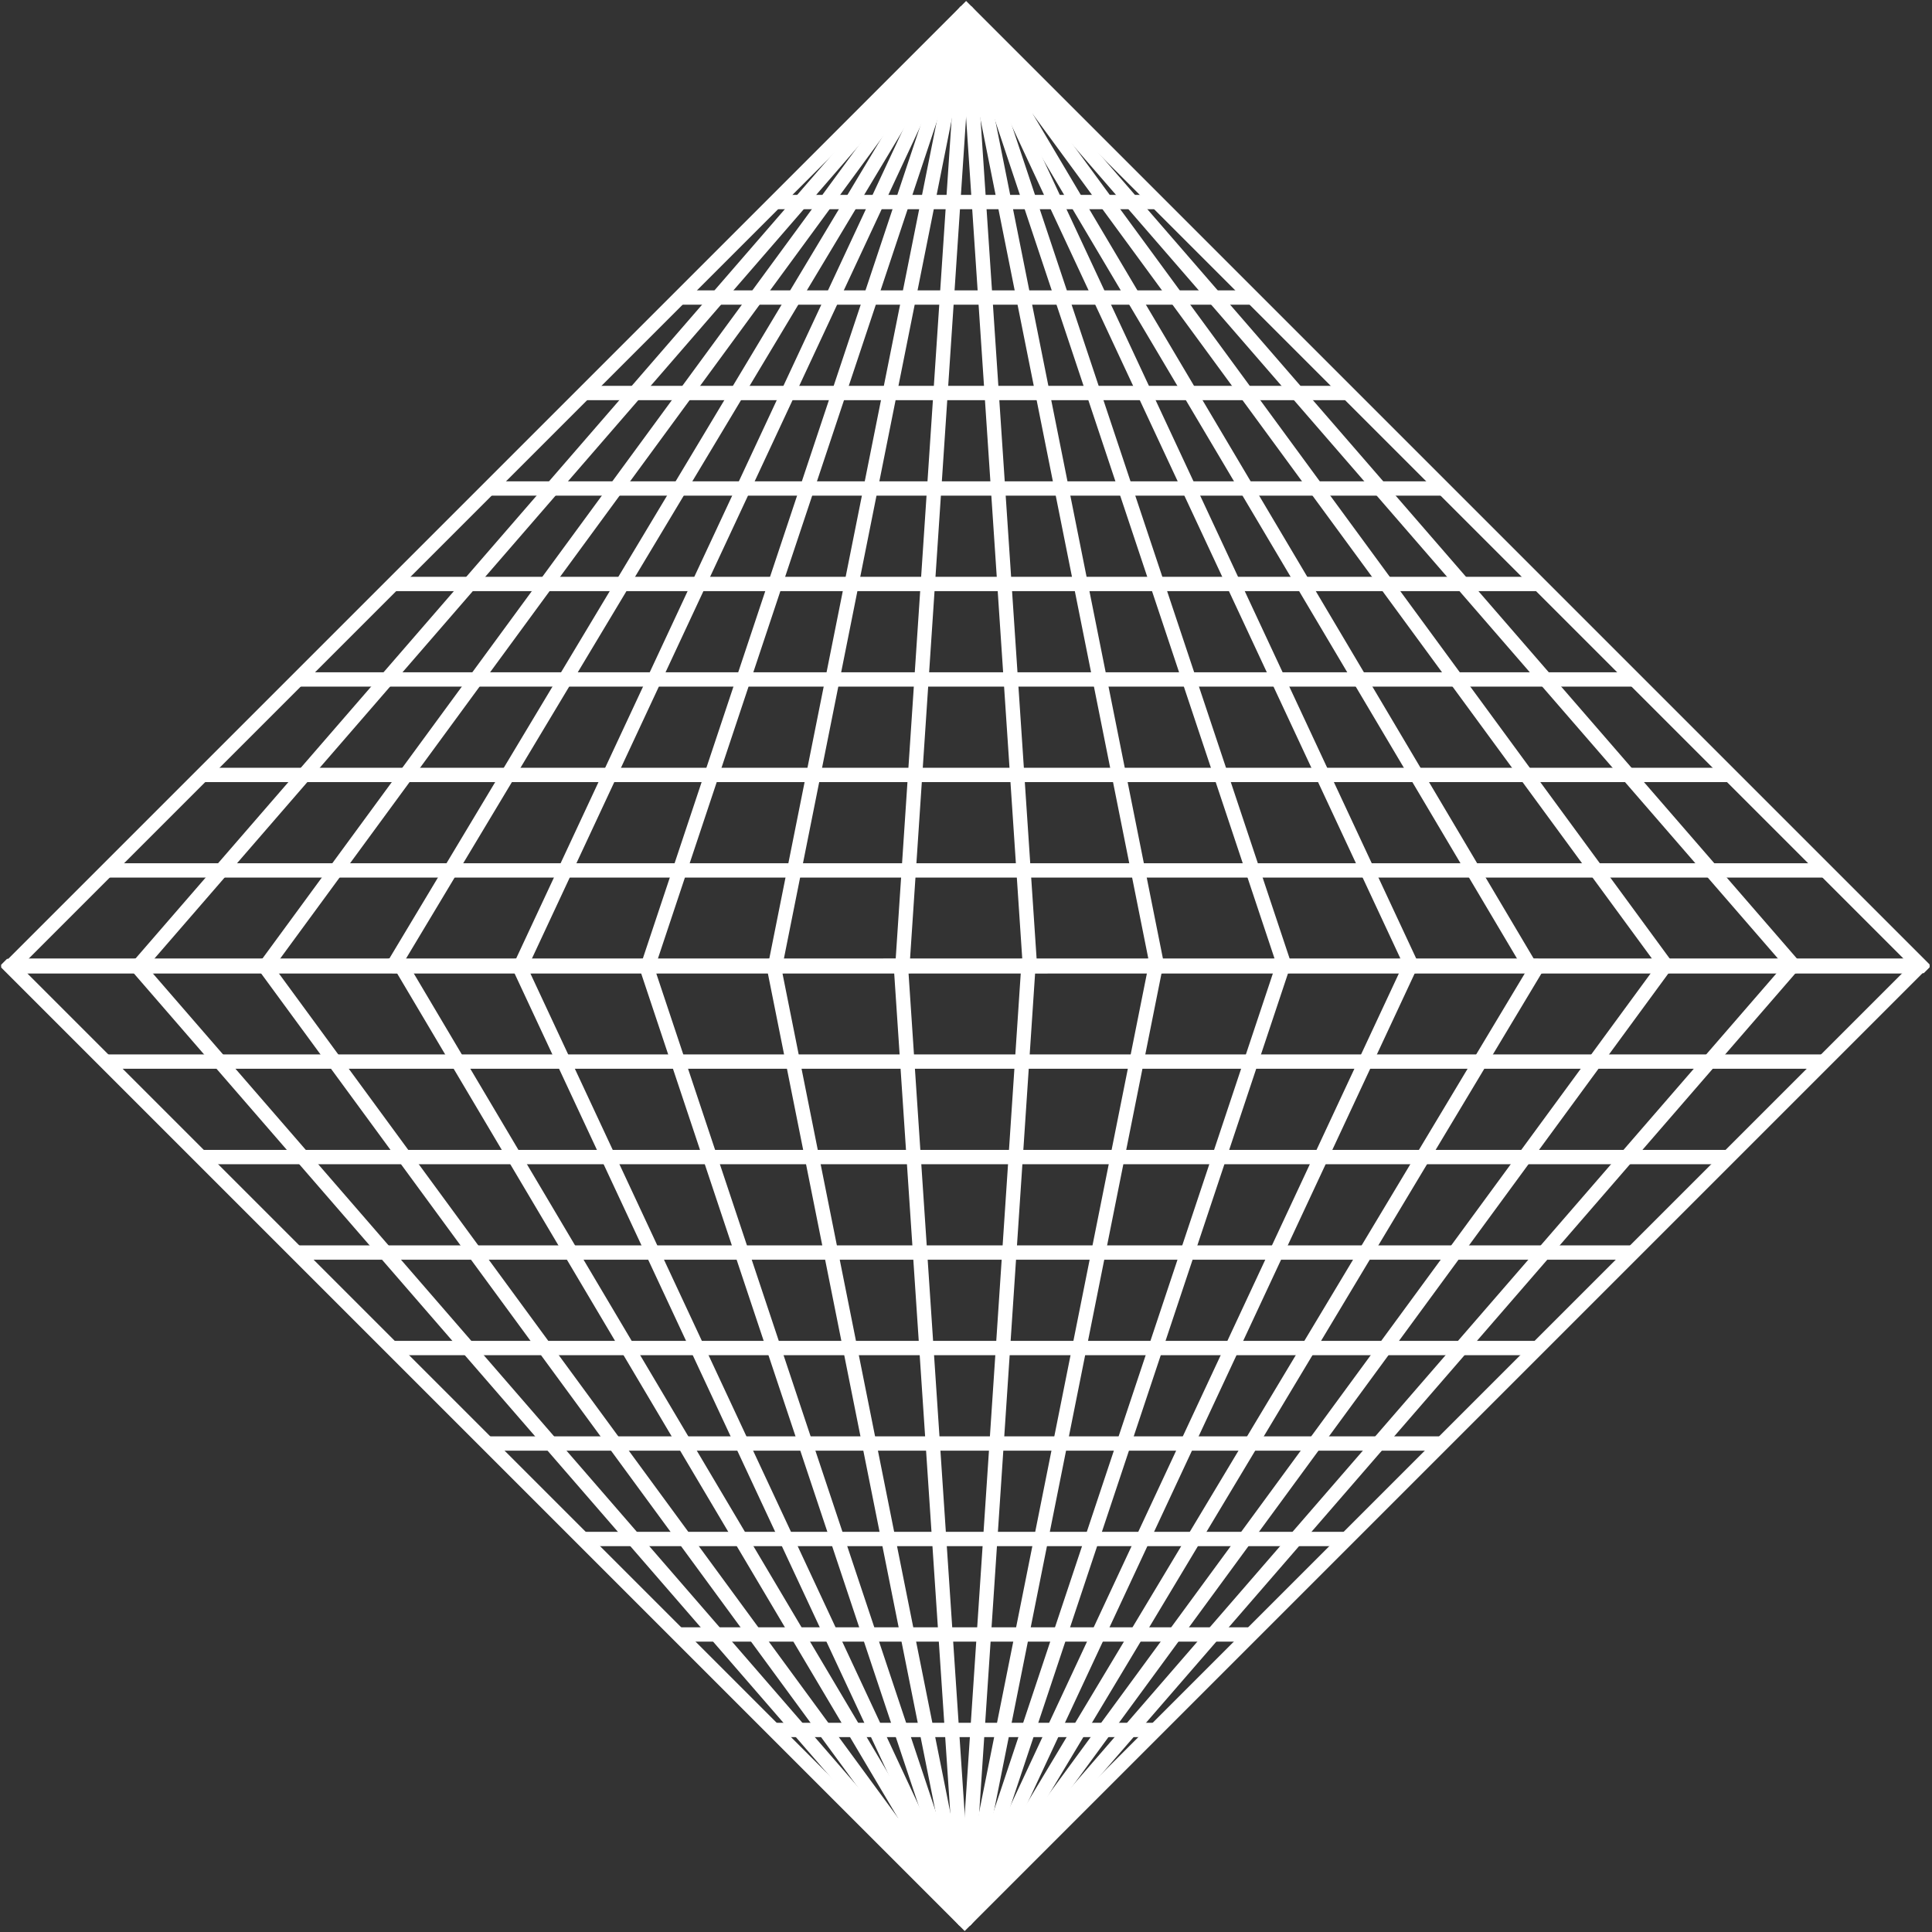 <svg width="538" height="538" viewBox="0 0 538 538" fill="none" xmlns="http://www.w3.org/2000/svg">
<rect x="0" y="0" width="538" height="538" fill="#333333" stroke="none"/>
<g clip-path="url(#clip0_327_2506)">
<path d="M269.033 537.67L267.624 536.261L0.333 268.97L1.742 267.561L269.033 0.27L270.442 1.679L537.733 268.97L536.324 270.379L269.033 537.67ZM5.97 268.97L269.033 532.033L532.096 268.97L269.033 5.907L5.97 268.97Z" fill="white"/>
<path d="M534.915 266.976H3.152V270.964H534.915V266.976Z" fill="white"/>
<path d="M534.915 266.976H3.152V270.964H534.915V266.976Z" fill="white"/>
<path d="M295.621 27.683H242.445V31.671H295.621V27.683Z" fill="white"/>
<path d="M348.798 80.859H189.269V84.847H348.798V80.859Z" fill="white"/>
<path d="M375.386 107.447H162.68V111.435H375.386V107.447Z" fill="white"/>
<path d="M401.974 134.035H136.093V138.023H401.974V134.035Z" fill="white"/>
<path d="M428.562 160.623H109.504V164.611H428.562V160.623Z" fill="white"/>
<path d="M455.151 187.211H82.916V191.199H455.151V187.211Z" fill="white"/>
<path d="M481.738 213.8H56.328V217.788H481.738V213.8Z" fill="white"/>
<path d="M508.327 240.388H29.74V244.376H508.327V240.388Z" fill="white"/>
<path d="M267.512 1.748L37.105 267.645L40.119 270.256L270.526 4.36L267.512 1.748Z" fill="white"/>
<path d="M267.413 1.884L72.453 267.776L75.669 270.135L270.629 4.242L267.413 1.884Z" fill="white"/>
<path d="M267.313 2.058L107.801 267.952L111.221 270.004L270.733 4.11L267.313 2.058Z" fill="white"/>
<path d="M267.248 2.271L143.156 268.144L146.77 269.83L270.862 3.958L267.248 2.271Z" fill="white"/>
<path d="M267.137 2.459L178.533 268.345L182.317 269.606L270.92 3.719L267.137 2.459Z" fill="white"/>
<path d="M267.074 2.694L213.897 268.574L217.808 269.356L270.984 3.476L267.074 2.694Z" fill="white"/>
<path d="M267.008 2.933L249.301 268.816L253.28 269.081L270.987 3.198L267.008 2.933Z" fill="white"/>
<path d="M271.031 2.922L267.052 3.188L284.804 269.068L288.784 268.802L271.031 2.922Z" fill="white"/>
<path d="M270.99 2.696L267.079 3.478L320.256 269.359L324.167 268.576L270.99 2.696Z" fill="white"/>
<path d="M270.927 2.427L267.143 3.689L355.795 269.565L359.578 268.303L270.927 2.427Z" fill="white"/>
<path d="M270.832 2.232L267.219 3.918L391.312 269.796L394.926 268.109L270.832 2.232Z" fill="white"/>
<path d="M271.45 4.5L268.02 6.534L426.156 273.195L429.586 271.161L271.45 4.5Z" fill="white"/>
<path d="M270.659 1.944L267.443 4.302L462.406 270.199L465.623 267.84L270.659 1.944Z" fill="white"/>
<path d="M270.517 1.748L267.504 4.36L497.965 270.224L500.978 267.612L270.517 1.748Z" fill="white"/>
<path d="M322.209 54.27H215.857V58.259H322.209V54.27Z" fill="white"/>
<path d="M497.941 267.609L267.533 533.505L270.548 536.117L500.955 270.221L497.941 267.609Z" fill="white"/>
<path d="M462.387 267.751L267.427 533.644L270.643 536.002L465.604 270.11L462.387 267.751Z" fill="white"/>
<path d="M426.845 267.936L267.332 533.83L270.752 535.882L430.265 269.987L426.845 267.936Z" fill="white"/>
<path d="M391.318 268.174L267.227 534.047L270.841 535.734L394.932 269.861L391.318 268.174Z" fill="white"/>
<path d="M355.75 268.346L267.147 534.232L270.931 535.493L359.534 269.607L355.75 268.346Z" fill="white"/>
<path d="M320.251 268.576L267.075 534.456L270.986 535.238L324.162 269.358L320.251 268.576Z" fill="white"/>
<path d="M287.812 269.469L269.159 535.94L273.148 536.22L291.801 269.748L287.812 269.469Z" fill="white"/>
<path d="M253.315 268.805L249.336 269.07L267.089 534.95L271.068 534.685L253.315 268.805Z" fill="white"/>
<path d="M217.814 268.578L213.903 269.36L267.08 535.241L270.99 534.459L217.814 268.578Z" fill="white"/>
<path d="M182.311 268.309L178.527 269.57L267.178 535.446L270.962 534.185L182.311 268.309Z" fill="white"/>
<path d="M146.753 268.114L143.139 269.801L267.233 535.678L270.847 533.991L146.753 268.114Z" fill="white"/>
<path d="M110.326 270.328L106.896 272.362L265.032 539.024L268.462 536.99L110.326 270.328Z" fill="white"/>
<path d="M75.645 267.827L72.428 270.186L267.392 536.082L270.608 533.724L75.645 267.827Z" fill="white"/>
<path d="M40.109 267.625L37.096 270.237L267.557 536.101L270.571 533.489L40.109 267.625Z" fill="white"/>
</g>
<g clip-path="url(#clip1_327_2506)">
<path d="M268.633 0.33L270.043 1.739L537.333 269.03L535.924 270.439L268.633 537.73L267.224 536.321L-0.067 269.03L1.342 267.621L268.633 0.33ZM531.697 269.03L268.633 5.967L5.57 269.03L268.633 532.093L531.697 269.03Z" fill="white"/>
<path d="M2.752 271.024L534.515 271.024L534.515 267.036L2.752 267.036L2.752 271.024Z" fill="white"/>
<path d="M2.752 271.024L534.515 271.024L534.515 267.036L2.752 267.036L2.752 271.024Z" fill="white"/>
<path d="M242.045 510.317L295.221 510.317L295.221 506.329L242.045 506.329L242.045 510.317Z" fill="white"/>
<path d="M188.869 457.141L348.398 457.141L348.398 453.153L188.869 453.153L188.869 457.141Z" fill="white"/>
<path d="M162.281 430.553L374.986 430.553L374.986 426.565L162.281 426.565L162.281 430.553Z" fill="white"/>
<path d="M135.692 403.965L401.574 403.965L401.574 399.977L135.692 399.977L135.692 403.965Z" fill="white"/>
<path d="M109.104 377.377L428.162 377.377L428.162 373.389L109.104 373.389L109.104 377.377Z" fill="white"/>
<path d="M82.516 350.789L454.75 350.789L454.75 346.801L82.516 346.801L82.516 350.789Z" fill="white"/>
<path d="M55.928 324.2L481.339 324.2L481.339 320.212L55.928 320.212L55.928 324.2Z" fill="white"/>
<path d="M29.34 297.612L507.927 297.612L507.927 293.624L29.34 293.624L29.34 297.612Z" fill="white"/>
<path d="M270.154 536.252L500.562 270.355L497.548 267.744L267.14 533.64L270.154 536.252Z" fill="white"/>
<path d="M270.253 536.116L465.214 270.224L461.997 267.865L267.037 533.758L270.253 536.116Z" fill="white"/>
<path d="M270.353 535.942L429.866 270.048L426.446 267.996L266.933 533.89L270.353 535.942Z" fill="white"/>
<path d="M270.419 535.729L394.51 269.856L390.896 268.17L266.805 534.042L270.419 535.729Z" fill="white"/>
<path d="M270.53 535.541L359.133 269.655L355.349 268.394L266.746 534.281L270.53 535.541Z" fill="white"/>
<path d="M270.593 535.306L323.769 269.426L319.859 268.644L266.682 534.524L270.593 535.306Z" fill="white"/>
<path d="M270.659 535.067L288.365 269.184L284.386 268.919L266.68 534.802L270.659 535.067Z" fill="white"/>
<path d="M266.636 535.078L270.615 534.812L252.862 268.932L248.883 269.198L266.636 535.078Z" fill="white"/>
<path d="M266.676 535.304L270.587 534.522L217.411 268.641L213.5 269.424L266.676 535.304Z" fill="white"/>
<path d="M266.74 535.573L270.523 534.311L181.872 268.435L178.088 269.697L266.74 535.573Z" fill="white"/>
<path d="M266.834 535.768L270.448 534.082L146.354 268.204L142.74 269.891L266.834 535.768Z" fill="white"/>
<path d="M266.217 533.5L269.647 531.466L111.51 264.805L108.081 266.839L266.217 533.5Z" fill="white"/>
<path d="M267.007 536.056L270.223 533.698L75.26 267.801L72.044 270.16L267.007 536.056Z" fill="white"/>
<path d="M267.149 536.252L270.163 533.64L39.702 267.776L36.688 270.388L267.149 536.252Z" fill="white"/>
<path d="M215.457 483.729L321.81 483.729L321.81 479.741L215.457 479.741L215.457 483.729Z" fill="white"/>
<path d="M39.725 270.391L270.133 4.495L267.119 1.883L36.711 267.779L39.725 270.391Z" fill="white"/>
<path d="M75.279 270.249L270.24 4.356L267.023 1.998L72.063 267.89L75.279 270.249Z" fill="white"/>
<path d="M110.821 270.064L270.334 4.17L266.914 2.118L107.401 268.012L110.821 270.064Z" fill="white"/>
<path d="M146.348 269.826L270.44 3.953L266.826 2.266L142.734 268.139L146.348 269.826Z" fill="white"/>
<path d="M181.916 269.654L270.519 3.768L266.736 2.507L178.132 268.393L181.916 269.654Z" fill="white"/>
<path d="M217.415 269.424L270.592 3.544L266.681 2.762L213.504 268.642L217.415 269.424Z" fill="white"/>
<path d="M249.854 268.531L268.507 2.06L264.519 1.78L245.866 268.252L249.854 268.531Z" fill="white"/>
<path d="M284.351 269.195L288.331 268.93L270.578 3.05L266.599 3.315L284.351 269.195Z" fill="white"/>
<path d="M319.853 269.422L323.763 268.64L270.587 2.759L266.676 3.541L319.853 269.422Z" fill="white"/>
<path d="M355.356 269.691L359.139 268.43L270.488 2.554L266.705 3.816L355.356 269.691Z" fill="white"/>
<path d="M390.913 269.886L394.527 268.199L270.433 2.322L266.819 4.009L390.913 269.886Z" fill="white"/>
<path d="M427.341 267.672L430.771 265.638L272.634 -1.024L269.205 1.01L427.341 267.672Z" fill="white"/>
<path d="M462.022 270.173L465.238 267.814L270.275 1.918L267.058 4.276L462.022 270.173Z" fill="white"/>
<path d="M497.557 270.375L500.571 267.763L270.11 1.899L267.096 4.511L497.557 270.375Z" fill="white"/>
</g>
<defs>
<clipPath id="clip0_327_2506">
<rect width="537" height="271" fill="white" transform="translate(0.333)"/>
</clipPath>
<clipPath id="clip1_327_2506">
<rect width="537" height="271" fill="white" transform="translate(537.333 538) rotate(-180)"/>
</clipPath>
</defs>
</svg>
